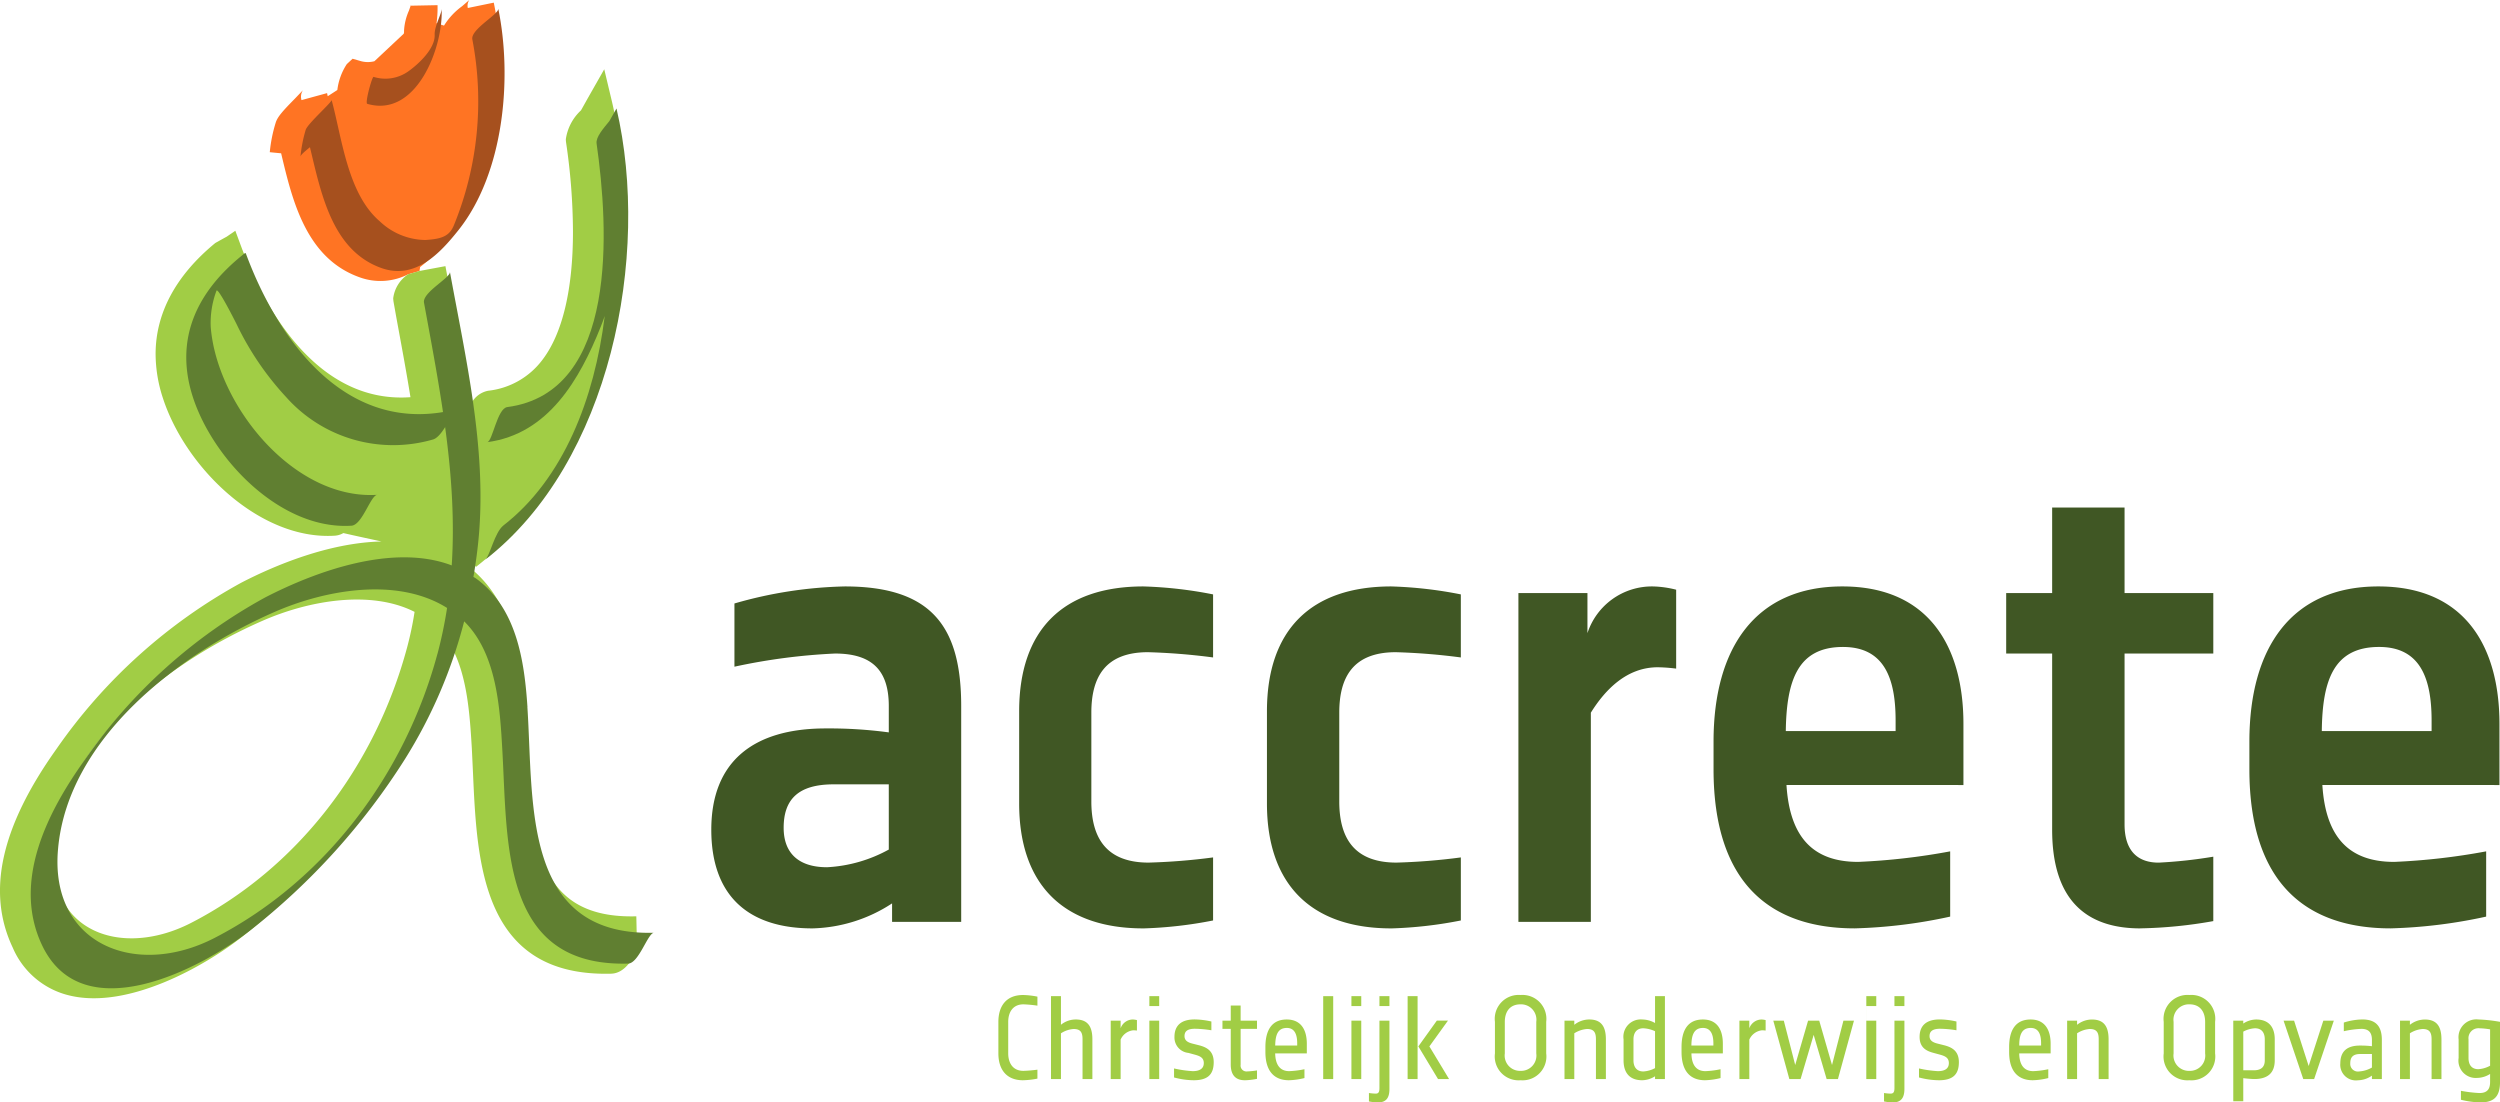 <svg class="w-auto h-full" xmlns="http://www.w3.org/2000/svg" width="241.218" height="106.369" viewBox="0 0 241.218 106.369"><defs><clipPath id="a"><path d="M0 48.4h241.218V-57.97H0Z" transform="translate(0 57.97)" fill="none"></path></clipPath></defs><g clip-path="url(#a)"><g><path d="M85.756 75.679h-5.321c-3.426 0-4.822 1.461-4.822 4.191 0 2.409 1.4 3.807 4.195 3.807a13.822 13.822 0 0 0 5.949-1.706Zm.318 13.268v-1.782a14.632 14.632 0 0 1-7.68 2.413c-6.156 0-9.763-3.11-9.763-9.521 0-6.529 4-9.773 11.041-9.773a43.271 43.271 0 0 1 6.085.382v-2.538c0-3.3-1.464-5.07-5.193-5.07a58.016 58.016 0 0 0-9.7 1.27v-6.1a41.24 41.24 0 0 1 10.642-1.645c8.446 0 11.237 3.94 11.237 11.545v20.819Z" fill="#405724"></path></g><g><path d="M110.32 89.578c-7.675 0-11.984-4.187-11.984-12.057v-8.883c0-7.874 4.244-12.055 11.984-12.055a40.378 40.378 0 0 1 6.727.769v6.083a60.884 60.884 0 0 0-6.28-.507c-4.134 0-5.466 2.413-5.466 5.837v8.565c0 3.554 1.472 5.9 5.529 5.9a59.255 59.255 0 0 0 6.217-.5v6.083a40.47 40.47 0 0 1-6.727.767" fill="#405724"></path></g><g><path d="M134.244 89.578c-7.685 0-12-4.187-12-12.057v-8.883c0-7.874 4.257-12.055 12-12.055a40.212 40.212 0 0 1 6.708.769v6.083a60.446 60.446 0 0 0-6.27-.506c-4.128-.001-5.46 2.412-5.46 5.836v8.565c0 3.554 1.461 5.9 5.525 5.9a59.027 59.027 0 0 0 6.206-.5v6.083a40.3 40.3 0 0 1-6.708.767" fill="#405724"></path></g><g><path d="M159.949 64.383c-2.987 0-5.07 2.16-6.453 4.382v20.182h-6.989V57.225h6.661v3.865a6.547 6.547 0 0 1 6.288-4.507 9.82 9.82 0 0 1 2.272.316v7.614a15.509 15.509 0 0 0-1.778-.13" fill="#405724"></path></g><g><path d="M182.902 69.532c0-3.94-1.009-7.108-5.079-7.108-4.365 0-5.451 3.24-5.516 8.116h10.595Zm-10.53 6.208c.319 5.081 2.6 7.422 6.916 7.422a62.562 62.562 0 0 0 8.879-1.017v6.295a48.616 48.616 0 0 1-9.2 1.136c-8.058.002-13.632-4.253-13.632-15.354v-2.664c0-9.07 4.068-14.975 12.43-14.975s11.681 5.84 11.681 13.263v5.9Z" fill="#405724"></path></g><g><path d="M206.518 89.578c-5.158 0-8.512-2.666-8.512-9.523v-17h-4.435v-5.833h4.435v-8.25h6.987v8.252h8.562v5.833h-8.562v16.49c0 2.479 1.2 3.686 3.29 3.686a45.675 45.675 0 0 0 5.272-.574v6.215a43.6 43.6 0 0 1-7.037.7" fill="#405724"></path></g><g><path d="M234.618 69.532c0-3.94-1.01-7.109-5.065-7.109-4.395 0-5.475 3.24-5.529 8.116h10.594Zm-10.54 6.208c.316 5.081 2.609 7.422 6.93 7.422a62.717 62.717 0 0 0 8.875-1.017v6.295a48.776 48.776 0 0 1-9.208 1.136c-8.057.002-13.638-4.253-13.638-15.354v-2.664c0-9.07 4.064-14.975 12.444-14.975s11.685 5.84 11.685 13.263v5.9Z" fill="#405724"></path></g><g><path d="m40.474 26.15.064-.385a16.431 16.431 0 0 0 3.048-3.1c4.762-6 5.472-15.58 4.057-22.41l-2.506.516a1 1 0 0 1 .139-.767l-.684.591a6.616 6.616 0 0 0-1.75 1.877l-.723-.235a10.439 10.439 0 0 0 .1-1.343V.499L39.647.55l.011-.1-.2.574a5.466 5.466 0 0 0-.473 1.932v.138a.429.429 0 0 1-.033.163l-2.826 2.651a2.533 2.533 0 0 1-1.391-.034l-.716-.206-.556.517a5.819 5.819 0 0 0-.914 2.5l-.93.6-.061-.3-2.466.675a1.135 1.135 0 0 1 .143-.961l-.756.793c-1.172 1.193-1.71 1.778-1.882 2.358a14.071 14.071 0 0 0-.567 2.835s.563.059 1.092.106a.367.367 0 0 1 .024.086c1.062 4.463 2.381 10.01 7.504 11.861a5.867 5.867 0 0 0 4.727-.27Z" fill="#FF7423"></path></g><g><path d="M39.291 62.431c-3.14 11.712-10.742 21.418-20.859 26.62-3.7 1.9-7.628 1.985-10.259.211-2.229-1.5-3.288-4.18-2.973-7.554.888-9.982 10.982-17.81 20.131-21.81 4.352-1.912 10.367-3.037 14.67-.861a32.091 32.091 0 0 1-.71 3.393m.086-35.966a3.269 3.269 0 0 0-1.437 2.314 3.047 3.047 0 0 0 .031.336l.242 1.362c.488 2.666.978 5.272 1.391 7.848-9.578.692-14.591-9.813-16.379-14.66l-.519-1.4-.824.567s-1.123.617-1.123.628c-3.78 3.11-5.746 6.749-5.746 10.705a13.775 13.775 0 0 0 .7 4.233c2.2 6.787 9.4 13.749 16.591 13.29a1.858 1.858 0 0 0 .824-.253c1.1.253 2.431.541 3.686.811-5.116.119-10.33 2.325-13.5 3.96A52.2 52.2 0 0 0 5.45 72.264C.072 79.816-1.31 86.079 1.233 91.441a7.938 7.938 0 0 0 5.52 4.623c5.653 1.336 13.017-2.875 16.472-5.573a66.719 66.719 0 0 0 15.25-16.881 47.038 47.038 0 0 0 5.111-11.146c1.516 2.793 1.747 6.571 1.939 9.732l.114 2.4c.389 8.76.892 19.672 13.323 19.353 1.321-.039 2.055-1.38 2.657-2.457l.488-.774-.655.246-.055-2.551c-9.332.246-10.3-6.657-10.741-17.2l-.161-3.395c-.306-4.7-1.206-9.877-5.14-13.031.028-.2.057-.429.1-.681l.47.593C58.878 44.63 62.354 24.081 59.06 9.864l-.758-3.18-1.613 2.837s-.534.96-.628 1.121l-.05.05a4.7 4.7 0 0 0-1.415 2.738 2.6 2.6 0 0 0 .018.284 59.879 59.879 0 0 1 .67 8.637c0 5.521-.991 9.782-2.927 12.34a7.563 7.563 0 0 1-5.255 3.011 2.322 2.322 0 0 0-1.75 1.517c-.453-3.42-1.1-6.8-1.727-10.14l-.648-3.4-2.5.466" fill="#A1CD45"></path></g><g><path d="M36.41 47.743c-8.12.521-15.5-8.725-16.079-16.212a8.881 8.881 0 0 1 .556-3.479c.134-.38 1.834 3.011 1.956 3.255a28.248 28.248 0 0 0 4.767 7.008 13.815 13.815 0 0 0 14.154 4.094c.987-.251 1.932-2.829 2.338-2.94-10.445 2.708-17.175-6.327-20.393-15.048a.347.347 0 0 0-.246.138c-4.455 3.554-6.674 8.14-4.85 13.764 1.965 6.048 8.5 12.833 15.3 12.4 1.048-.072 1.846-2.94 2.492-2.98" fill="#607F31"></path></g><g><path d="M48.076.824c.11.527-2.7 2.009-2.5 2.982a31.618 31.618 0 0 1-1.799 17.974c-.431.995-1.134 1.283-2.752 1.376a6.492 6.492 0 0 1-4.392-1.812c-3.1-2.662-3.631-8.006-4.637-11.7.061.194-2.314 2.286-2.5 2.884a13.365 13.365 0 0 0-.506 2.6c.015-.189.424-.516.916-.925 1.081 4.5 2.151 9.943 6.859 11.646 3.268 1.178 5.65-1.352 7.49-3.668 4.363-5.5 5.2-14.635 3.82-21.36" fill="#A6501E"></path></g><g><path d="M42.21 63.077c-3.119 11.585-10.776 21.892-21.52 27.428-7.624 3.929-15.925.6-15.088-8.6.95-10.723 11.764-18.872 20.9-22.863 4.861-2.125 11.822-3.407 16.635-.383a42.481 42.481 0 0 1-.923 4.417m8.679 5.14c-.3-4.51-1.057-9.556-4.962-12.4-.081-.061-.171-.1-.25-.15.228-1.338.411-2.677.525-4.017.73-8.521-1.277-17.094-2.795-25.419.1.55-2.684 1.984-2.5 2.978 1.556 8.481 3.227 16.881 2.675 25.347-5.675-2.157-13.143.586-18.006 3.094A50.888 50.888 0 0 0 8.173 73.323c-3.585 5.015-7.029 11.731-4.114 17.881 3.912 8.244 15.3 2.294 20.054-1.406a65.418 65.418 0 0 0 14.96-16.554 47.1 47.1 0 0 0 5.713-13.292c3.152 3.1 3.455 8.362 3.686 12.486.514 9.1-.1 20.866 12.134 20.536 1.039-.024 1.9-2.962 2.5-2.974-12.765.334-11.606-12.51-12.22-21.784" fill="#607F31"></path></g><g><path d="m59.484 10.466-.688 1.218c-.585.716-1.319 1.547-1.233 2.162 1.155 8.079 2.155 24.02-8.617 25.432-.976.13-1.422 3.314-1.932 3.385 5.9-.78 8.916-6.059 10.943-11.121.139-.347.272-.694.389-1.048-.983 7.972-3.985 15.712-9.767 20.2-.87.69-1.3 2.947-1.767 3.316 12.106-9.398 15.986-29.344 12.672-43.544" fill="#607F31"></path></g><g><path d="M42.612.853c.011.459-.706 1.7-.673 2.488.072 1.325-1.528 2.82-2.523 3.53a3.818 3.818 0 0 1-3.369.547c-.15-.04-.853 2.536-.613 2.6 4.772 1.399 7.348-5.495 7.178-9.165" fill="#A6501E"></path></g><g><path d="M98.715 104.231c-1.655 0-2.384-1.094-2.384-2.591v-3.044c0-1.488.727-2.591 2.382-2.591a7.8 7.8 0 0 1 1.385.158v.87a11.875 11.875 0 0 0-1.35-.127c-1.062 0-1.468.82-1.468 1.69v3.044c0 .866.4 1.684 1.468 1.684a13.177 13.177 0 0 0 1.35-.114v.862a7.8 7.8 0 0 1-1.385.158" fill="#A1CD45"></path></g><g><path d="M104.451 104.116v-3.831c0-.6-.136-1-.855-1a2.539 2.539 0 0 0-1.228.418v4.413h-.961v-8h.961v2.761a2.268 2.268 0 0 1 1.433-.51c1.2 0 1.6.736 1.6 1.917v3.832Z" fill="#A1CD45"></path></g><g><path d="M109.352 99.41a1.492 1.492 0 0 0-1.226.9v3.807h-.956V98.48h.956v.736a1.256 1.256 0 0 1 1.2-.848 1.993 1.993 0 0 1 .374.059v1.009a2.942 2.942 0 0 0-.348-.026" fill="#A1CD45"></path></g><path d="M110.898 98.48h.949v5.635h-.949Zm0 5.635v-8h.949v.958h-.949Z" fill="#A1CD45"></path><g><path d="M115.164 104.23a7.526 7.526 0 0 1-1.883-.268v-.871a10.725 10.725 0 0 0 1.793.261c.639 0 1.077-.215 1.077-.78 0-.525-.378-.677-.859-.81l-.624-.17a1.492 1.492 0 0 1-1.347-1.542c0-1.121.67-1.688 1.949-1.688a7.765 7.765 0 0 1 1.613.2v.846a10.8 10.8 0 0 0-1.587-.146c-.756 0-1.006.273-1.006.71s.332.611.76.721l.609.154c.717.181 1.448.51 1.448 1.638 0 1.259-.657 1.745-1.939 1.745" fill="#A1CD45"></path></g><g><path d="M120.105 104.23c-.767 0-1.354-.38-1.354-1.523v-3.435h-.8v-.792h.8v-1.459h.954v1.459h1.58v.793h-1.58v3.46a.567.567 0 0 0 .6.648 8.33 8.33 0 0 0 .98-.1v.813a6.594 6.594 0 0 1-1.18.138" fill="#A1CD45"></path></g><g><path d="M125.163 100.663c0-.737-.187-1.48-1-1.48-.908 0-1.1.732-1.123 1.7h2.123Zm-2.125.978c.025 1.178.531 1.711 1.353 1.711a8.749 8.749 0 0 0 1.472-.186v.853a7.069 7.069 0 0 1-1.5.211c-1.336 0-2.268-.782-2.268-2.728v-.473c0-1.64.626-2.661 2.057-2.661 1.395 0 1.939 1.02 1.939 2.338v.936Z" fill="#A1CD45"></path></g><path d="M127.672 96.117h.965v8h-.965Z" fill="#A1CD45"></path><path d="M130.395 98.48h.949v5.635h-.949Zm0 5.635v-8h.949v.958h-.949Z" fill="#A1CD45"></path><path d="M133.098 96.117h.965v.958h-.965Zm0 .958-.147 9.294a4.89 4.89 0 0 1-.866-.094v-.813a5.746 5.746 0 0 0 .644.059c.255 0 .369-.116.369-.538v-6.5h.965v6.588c0 .87-.321 1.3-1.112 1.3" fill="#A1CD45"></path><g><path d="m138.752 104.116-1.899-3.152 1.782-2.487h1.075l-1.793 2.487 1.9 3.152Zm-2.934-8h.961v8h-.962Z" fill="#A1CD45"></path></g><g><path d="M148.231 98.595a1.483 1.483 0 0 0-1.515-1.69c-1.125 0-1.521.82-1.521 1.69v3.046a1.478 1.478 0 0 0 1.521 1.684 1.481 1.481 0 0 0 1.515-1.684Zm-1.515 5.635a2.3 2.3 0 0 1-2.474-2.589v-3.046a2.306 2.306 0 0 1 2.474-2.591 2.31 2.31 0 0 1 2.473 2.591v3.046a2.3 2.3 0 0 1-2.473 2.589" fill="#A1CD45"></path></g><g><path d="M153.987 104.116v-3.832c0-.6-.143-1-.851-1a2.661 2.661 0 0 0-1.237.416v4.416h-.945v-5.635h.945v.4a2.326 2.326 0 0 1 1.448-.514c1.193 0 1.6.736 1.6 1.917v3.832Z" fill="#A1CD45"></path></g><g><path d="M159.69 99.499a3.053 3.053 0 0 0-1.129-.283c-.675 0-.952.472-.952 1.07v2.024c0 .6.277 1.072.952 1.072a2.742 2.742 0 0 0 1.129-.322Zm0 4.618v-.27a2.406 2.406 0 0 1-1.237.383c-1.228 0-1.8-.734-1.8-1.921v-2.023a1.675 1.675 0 0 1 1.8-1.919 2.559 2.559 0 0 1 1.237.341v-2.591h.954v8Z" fill="#A1CD45"></path></g><g><path d="M165.319 100.663c0-.737-.192-1.48-1.009-1.48-.884 0-1.106.732-1.112 1.7h2.121Zm-2.117.978c.017 1.178.523 1.711 1.343 1.711a8.618 8.618 0 0 0 1.466-.185v.852a6.854 6.854 0 0 1-1.5.211c-1.336 0-2.264-.782-2.264-2.728v-.473c0-1.64.617-2.661 2.061-2.661 1.4 0 1.925 1.02 1.925 2.338v.936Z" fill="#A1CD45"></path></g><g><path d="M170.016 99.41a1.518 1.518 0 0 0-1.229.9v3.807h-.956V98.48h.956v.736a1.276 1.276 0 0 1 1.191-.848 1.889 1.889 0 0 1 .383.059v1.009a3.174 3.174 0 0 0-.345-.026" fill="#A1CD45"></path></g><g><path d="M177.337 104.116h-1.09l-1.251-4.264-1.263 4.264h-1.084l-1.548-5.635h1.013l1.1 4.279 1.242-4.279h1.076l1.234 4.279 1.1-4.279h1.018Z" fill="#A1CD45"></path></g><path d="M180.075 98.48h.961v5.635h-.963Zm0 5.635v-8h.961v.958h-.963Z" fill="#A1CD45"></path><path d="M182.789 96.117h.962v.958h-.962Zm0 .958-.15 9.294a4.586 4.586 0 0 1-.855-.094v-.813a5.384 5.384 0 0 0 .617.059c.273 0 .389-.116.389-.538v-6.5h.962v6.588c0 .87-.338 1.3-1.112 1.3" fill="#A1CD45"></path><g><path d="M187.059 104.23a7.676 7.676 0 0 1-1.9-.268v-.871a10.962 10.962 0 0 0 1.809.261c.648 0 1.072-.215 1.072-.78-.003-.525-.381-.677-.847-.81l-.626-.17c-.666-.176-1.35-.49-1.35-1.542 0-1.121.676-1.688 1.956-1.688a7.622 7.622 0 0 1 1.6.2v.846a10.7 10.7 0 0 0-1.58-.146c-.752 0-1.017.273-1.017.71s.336.611.771.721l.613.154c.721.183 1.446.512 1.446 1.64 0 1.259-.661 1.745-1.945 1.745" fill="#A1CD45"></path></g><g><path d="M196.939 100.663c0-.737-.173-1.48-1-1.48-.9 0-1.108.732-1.108 1.7h2.108Zm-2.11.978c.016 1.178.522 1.711 1.353 1.711a8.5 8.5 0 0 0 1.451-.185v.852a6.8 6.8 0 0 1-1.5.211c-1.343 0-2.277-.782-2.277-2.728v-.473c0-1.64.631-2.661 2.072-2.661 1.387 0 1.932 1.02 1.932 2.338v.936Z" fill="#A1CD45"></path></g><g><path d="M202.498 104.116v-3.832c0-.6-.145-1-.866-1a2.592 2.592 0 0 0-1.22.416v4.416h-.96v-5.635h.96v.4a2.291 2.291 0 0 1 1.44-.51c1.2 0 1.6.736 1.6 1.917v3.828Z" fill="#A1CD45"></path></g><g><path d="M212.767 98.595c0-.87-.4-1.69-1.516-1.69a1.487 1.487 0 0 0-1.528 1.69v3.046a1.485 1.485 0 0 0 1.526 1.684 1.479 1.479 0 0 0 1.518-1.684Zm-1.518 5.635a2.3 2.3 0 0 1-2.478-2.589v-3.046a2.309 2.309 0 0 1 2.478-2.591 2.308 2.308 0 0 1 2.48 2.591v3.046a2.3 2.3 0 0 1-2.48 2.589" fill="#A1CD45"></path></g><g><path d="M218.522 100.285c0-.6-.264-1.07-.952-1.07a2.71 2.71 0 0 0-1.123.325v3.729h1.013c.756 0 1.062-.36 1.062-.96Zm-1.016 3.828c-.224 0-.675-.037-1.059-.084v2.227h-.965V98.48h.965v.279a2.321 2.321 0 0 1 1.237-.391c1.224 0 1.8.736 1.8 1.917v2.028c-.004 1.228-.69 1.8-1.978 1.8" fill="#A1CD45"></path></g><g><path d="M223.284 104.116h-1.048l-1.9-5.635h1.014l1.407 4.376 1.415-4.376h1.013Z" fill="#A1CD45"></path></g><g><path d="M228.861 101.699h-1.13c-.686 0-.96.3-.96.89a.737.737 0 0 0 .842.794 2.908 2.908 0 0 0 1.248-.378Zm0 2.417v-.333a2.414 2.414 0 0 1-1.35.451 1.508 1.508 0 0 1-1.7-1.64c.004-1.179.679-1.711 1.898-1.711a9.9 9.9 0 0 1 1.152.062v-.605c0-.657-.261-1.067-1.013-1.067a9.209 9.209 0 0 0-1.7.226v-.835a6.187 6.187 0 0 1 1.78-.3c1.33 0 1.89.675 1.89 1.973v3.779Z" fill="#A1CD45"></path></g><g><path d="M234.617 104.116v-3.832c0-.6-.152-1-.862-1a2.633 2.633 0 0 0-1.23.416v4.416h-.954v-5.635h.954v.4a2.328 2.328 0 0 1 1.444-.51c1.2 0 1.6.736 1.6 1.917v3.828Z" fill="#A1CD45"></path></g><g><path d="M240.262 99.32a7.15 7.15 0 0 0-1.024-.104.963.963 0 0 0-1.058 1.07v1.8c0 .6.261 1.077.949 1.077a2.716 2.716 0 0 0 1.134-.334Zm-.929 7.048a8.522 8.522 0 0 1-1.884-.255v-.864a12.951 12.951 0 0 0 1.789.215c.763 0 1.024-.4 1.024-1.066v-.777a2.393 2.393 0 0 1-1.235.383 1.671 1.671 0 0 1-1.802-1.918v-1.8a1.721 1.721 0 0 1 1.903-1.92 14.48 14.48 0 0 1 2.092.229v5.8c0 1.366-.54 1.973-1.887 1.973" fill="#A1CD45"></path></g></g></svg>
